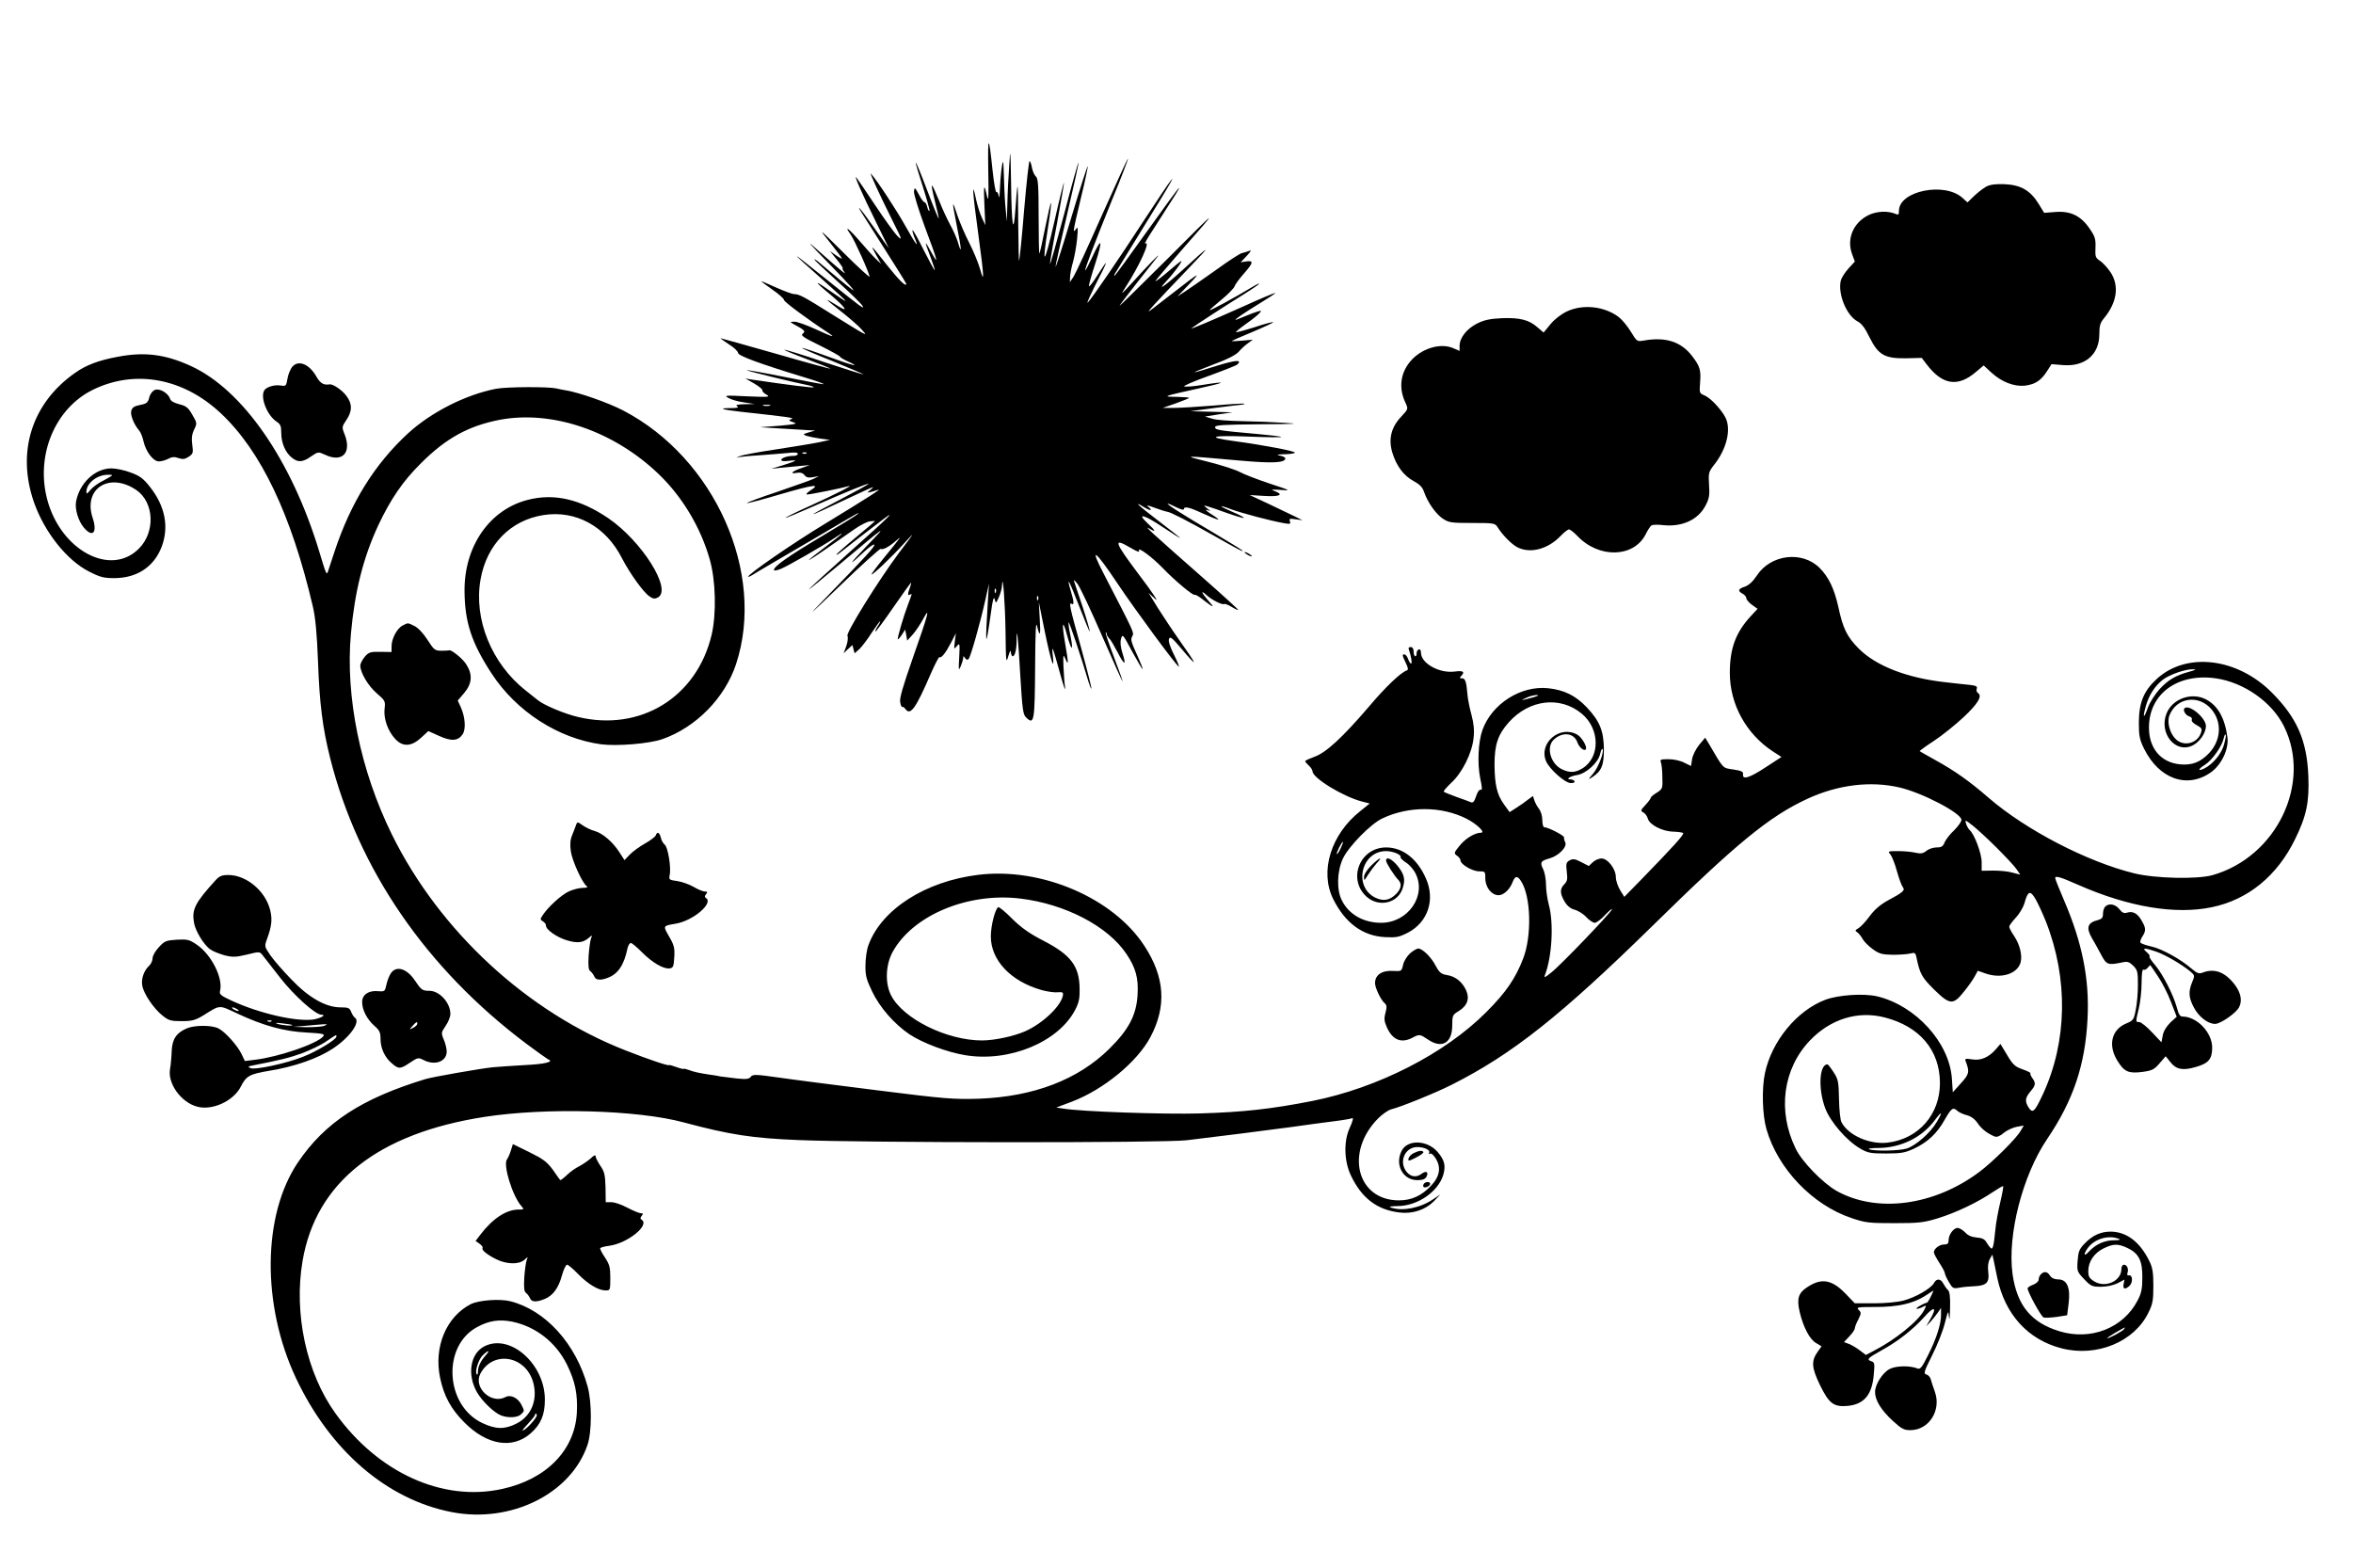 <?xml version="1.0" standalone="no"?>
<!DOCTYPE svg PUBLIC "-//W3C//DTD SVG 20010904//EN"
 "http://www.w3.org/TR/2001/REC-SVG-20010904/DTD/svg10.dtd">
<svg version="1.0" xmlns="http://www.w3.org/2000/svg"
 width="1280pt" height="853pt" viewBox="0 0 1280 853"
 preserveAspectRatio="xMidYMid meet">
<g transform="translate(0,853) scale(0.1,-0.1)"
fill="#000000" stroke="none">
<path d="M5376 7605 c3 -138 1 -178 -6 -146 -17 78 -20 69 -15 -44 l5 -110
-19 41 c-11 23 -24 67 -31 98 -24 117 -20 42 10 -174 34 -252 36 -292 11 -202
-10 34 -36 97 -58 140 -22 42 -50 108 -63 145 -12 38 -23 67 -25 65 -2 -2 8
-57 21 -122 25 -123 27 -159 5 -84 -7 24 -26 66 -41 93 -15 28 -43 86 -60 130
-46 112 -52 113 -25 4 13 -51 23 -95 21 -97 -2 -1 -30 67 -62 152 -32 85 -60
153 -62 151 -2 -2 15 -60 38 -130 22 -70 39 -130 36 -132 -3 -3 -8 6 -12 21
-3 14 -10 26 -15 26 -5 0 -19 19 -31 43 -21 39 -23 40 -26 16 -2 -14 24 -97
56 -185 75 -200 81 -225 37 -144 -38 69 -38 64 0 -37 13 -35 22 -63 20 -63 -3
0 -30 50 -61 111 -30 61 -57 109 -60 107 -2 -3 3 -21 11 -41 27 -64 8 -40 -51
66 -48 85 -153 246 -186 282 -12 14 47 -115 117 -255 52 -103 55 -112 28 -85
-17 17 -72 93 -123 170 -51 77 -97 144 -102 150 -15 17 33 -93 107 -242 39
-79 70 -143 70 -143 -1 0 -37 50 -79 110 -81 115 -111 147 -53 58 155 -244
227 -358 227 -362 0 -19 -38 18 -101 97 -91 116 -99 123 -64 62 l28 -50 -26
24 c-14 13 -54 57 -88 97 -62 72 -91 93 -51 37 21 -30 102 -210 102 -228 0 -5
-64 53 -141 130 -137 136 -140 138 -75 57 36 -45 66 -85 66 -88 0 -3 -15 5
-32 17 l-33 23 38 -47 c21 -26 35 -47 31 -47 -3 0 0 -8 7 -17 18 -24 -10 -1
-131 106 -82 74 -74 63 65 -79 88 -90 138 -146 110 -125 -43 33 -74 59 -187
154 -10 8 -18 12 -18 9 0 -3 57 -56 126 -119 69 -62 130 -122 136 -133 12 -22
-3 -11 -207 153 -201 161 -200 158 3 -22 61 -54 112 -101 112 -104 0 -3 -28
15 -62 39 -113 80 -120 77 -18 -7 77 -65 100 -98 42 -62 -86 54 -82 48 23 -35
39 -31 84 -70 100 -88 28 -31 29 -32 5 -20 -14 7 -85 51 -159 97 -159 100
-184 113 -210 113 -11 0 -54 16 -97 35 -42 19 -79 35 -82 35 -3 0 23 -20 59
-45 35 -24 64 -50 64 -57 0 -10 131 -107 240 -178 45 -30 26 -24 -70 20 -48
22 -99 40 -113 40 -25 -1 -26 -1 -7 -12 63 -34 69 -40 52 -53 -13 -9 1 -20 94
-65 60 -30 109 -57 109 -61 0 -3 18 -14 40 -24 82 -37 28 -24 -105 25 -76 28
-140 49 -142 47 -2 -2 73 -35 167 -72 93 -38 168 -70 167 -72 -2 -1 -98 29
-213 67 -115 39 -212 69 -217 67 -4 -1 51 -24 123 -51 72 -27 129 -50 128 -52
-2 -1 -136 35 -298 82 -162 46 -297 84 -300 84 -3 0 18 -15 45 -33 28 -17 50
-39 50 -47 0 -15 115 -58 365 -134 63 -19 108 -35 99 -36 -8 0 -105 18 -214
40 -109 22 -200 38 -202 36 -4 -3 253 -66 335 -82 18 -4 31 -9 28 -11 -3 -4
-138 13 -336 42 l-35 6 47 -27 c26 -15 46 -31 45 -37 -1 -6 9 -17 23 -24 22
-13 10 -14 -105 -9 -121 6 -128 5 -102 -9 15 -9 53 -20 85 -24 l57 -9 -55 -1
c-40 -1 -51 -4 -40 -11 11 -7 1 -10 -34 -10 -73 0 -52 -8 54 -20 273 -30 294
-33 275 -40 -17 -6 -16 -8 10 -17 26 -8 15 -11 -75 -19 l-105 -8 110 -7 c61
-4 128 -7 150 -9 l40 -2 -35 -10 c-33 -10 -34 -11 -13 -19 13 -4 46 -11 75
-15 l53 -7 -60 -13 c-33 -7 -139 -24 -235 -39 -96 -14 -184 -31 -195 -36 l-20
-9 20 4 c11 2 63 7 115 10 52 4 119 9 148 12 35 4 52 3 52 -5 0 -6 -10 -11
-22 -11 -35 0 -68 -11 -68 -22 0 -7 16 -8 41 -5 54 7 45 0 -32 -24 l-64 -19
50 5 c28 3 75 7 105 10 l55 5 -47 -17 c-52 -18 -65 -33 -21 -25 18 3 30 -1 39
-12 9 -13 21 -16 46 -12 l33 6 -30 -15 c-16 -8 -106 -39 -198 -71 -93 -31
-166 -58 -164 -61 3 -2 83 19 178 47 185 54 226 59 169 23 -21 -14 -28 -23
-19 -23 18 0 191 35 224 45 39 12 -72 -45 -207 -106 -76 -34 -136 -64 -135
-66 2 -2 71 27 153 63 167 74 295 126 299 122 2 -2 -66 -39 -150 -83 -85 -44
-153 -81 -151 -82 2 -2 74 31 160 72 87 41 161 75 164 75 3 0 -3 -7 -14 -16
-19 -15 -19 -15 1 -11 11 3 29 8 40 12 29 11 -52 -41 -285 -183 -180 -109
-420 -275 -420 -289 0 -3 10 1 23 9 12 8 56 34 97 58 41 24 163 95 270 158
219 129 219 129 205 115 -5 -6 -95 -61 -199 -123 -180 -107 -256 -161 -256
-181 0 -5 17 -2 37 6 43 18 227 124 291 167 74 50 45 23 -48 -47 -49 -37 -90
-69 -90 -72 0 -2 44 26 97 63 54 38 123 86 154 107 30 21 68 40 82 41 15 2 27
2 27 1 0 -1 -47 -41 -105 -89 -58 -48 -105 -90 -105 -93 0 -3 8 1 18 9 24 20
189 148 235 182 82 62 27 8 -183 -179 -121 -108 -220 -199 -220 -201 0 -3 71
55 158 128 271 228 277 232 157 108 -103 -107 -106 -118 -8 -26 24 22 46 37
49 33 7 -7 -52 -71 -266 -291 -109 -112 -93 -99 79 67 118 114 218 204 222
201 11 -7 47 12 84 45 34 30 28 22 -69 -97 -38 -46 -67 -85 -65 -87 5 -5 111
96 178 170 62 68 60 64 -29 -53 -111 -149 -289 -435 -280 -451 4 -8 2 -32 -6
-55 l-15 -40 24 23 24 22 6 -23 6 -22 27 24 c14 14 44 53 66 88 23 34 43 62
46 62 2 0 -3 -12 -13 -26 -9 -14 -15 -27 -13 -30 2 -2 46 57 97 131 51 74 95
135 97 135 2 0 -1 -12 -6 -26 -13 -33 -13 -47 0 -39 13 8 13 9 -11 -55 -24
-62 -59 -183 -55 -188 2 -1 12 10 22 25 l18 28 6 -30 5 -30 30 33 c17 19 42
57 57 85 41 76 28 27 -58 -217 -53 -152 -72 -216 -67 -237 3 -16 8 -27 11 -25
3 3 11 -2 18 -12 27 -36 56 5 136 190 23 53 45 95 48 93 11 -7 35 24 64 80
l26 50 -6 -45 c-5 -43 -5 -44 11 -25 16 19 17 16 13 -60 -4 -72 -4 -77 8 -50
7 17 13 37 14 45 0 13 1 13 10 0 6 -10 13 -11 19 -5 11 11 63 195 92 325 l19
85 -5 -75 c-17 -279 -14 -292 16 -80 9 68 15 88 20 70 6 -24 7 -24 23 12 9 21
17 50 17 65 4 76 17 -104 19 -257 2 -162 3 -172 15 -130 8 28 13 36 14 23 1
-13 5 -23 10 -23 12 0 21 36 21 84 0 94 9 15 20 -184 11 -185 15 -217 31 -232
45 -44 48 -26 50 282 1 180 4 243 10 216 16 -67 21 -55 15 39 l-5 90 33 -163
c33 -161 54 -223 43 -127 -7 63 -1 49 40 -100 18 -66 30 -100 27 -75 -4 25 -7
77 -9 115 -2 65 -1 68 11 40 17 -40 17 -23 -2 86 -19 112 -14 135 10 46 24
-88 37 -95 20 -10 -8 37 -13 71 -11 77 3 8 72 -199 108 -322 7 -23 14 -40 16
-38 2 2 -23 102 -56 222 -63 224 -68 250 -51 239 14 -9 12 14 -5 70 -27 91 -8
56 46 -84 30 -77 55 -138 57 -136 2 2 -15 61 -38 132 -24 70 -45 135 -48 143
-2 8 6 1 20 -17 13 -17 73 -144 133 -282 60 -138 110 -249 112 -248 1 2 -20
61 -47 132 -27 71 -48 131 -45 133 3 3 5 0 5 -6 0 -6 6 -17 14 -25 8 -7 28
-42 46 -76 36 -72 49 -74 26 -4 -10 32 -13 58 -8 77 8 29 10 27 60 -67 29 -53
55 -97 57 -97 3 0 -7 26 -21 58 -43 95 -45 102 -34 122 10 19 11 16 -156 339
-81 155 -47 130 79 -59 89 -133 311 -435 329 -446 5 -3 -6 25 -25 63 -22 43
-32 75 -28 87 6 15 16 8 61 -45 102 -121 99 -107 -11 48 -32 45 -81 120 -110
165 l-51 83 38 -35 c20 -19 -20 42 -91 135 -135 180 -142 202 -45 145 37 -22
51 -26 46 -15 -9 24 71 -35 129 -95 66 -69 165 -151 174 -146 4 3 27 -11 50
-30 56 -43 61 -43 22 1 -36 41 -41 58 -8 28 28 -26 85 -55 96 -49 4 3 22 -4
40 -15 18 -11 35 -19 37 -17 1 2 -92 87 -207 188 -267 235 -311 275 -276 254
38 -23 34 -11 -10 29 -63 59 -20 48 80 -19 53 -35 97 -63 97 -61 0 2 -52 43
-115 91 -115 88 -146 117 -80 76 36 -22 49 -18 18 6 -10 7 7 4 37 -8 30 -11
62 -21 70 -22 18 -2 110 -49 255 -131 136 -77 155 -87 155 -81 0 2 -69 45
-152 94 -178 105 -266 161 -255 162 4 0 26 -9 47 -20 22 -11 40 -16 40 -10 0
16 26 12 87 -16 116 -52 128 -53 56 -7 -21 14 -29 22 -18 19 l20 -6 -20 16
c-20 16 -19 16 5 9 14 -4 62 -20 108 -37 46 -16 86 -28 88 -25 3 2 -25 17 -61
32 -77 33 -82 43 -6 14 54 -20 212 -62 285 -75 34 -6 38 -5 33 10 -6 14 -1 16
31 11 l37 -5 -40 20 c-22 11 -87 42 -144 69 l-103 48 81 -5 c84 -5 107 7 54
27 -23 8 -17 9 32 6 60 -5 59 -4 -60 35 -66 22 -138 50 -160 62 -22 12 -98 37
-170 55 -147 37 -153 36 176 7 169 -15 237 -12 241 11 1 6 -11 13 -28 16 -23
5 -18 7 22 8 28 0 54 4 58 8 8 8 -171 42 -334 64 -154 21 -118 32 80 24 102
-4 183 -5 180 -2 -3 3 -61 10 -130 16 -212 19 -230 22 -230 37 0 12 43 14 243
16 202 1 224 3 132 8 -60 4 -164 8 -230 9 -66 1 -138 6 -160 13 l-40 12 75 12
75 11 -115 3 -115 3 135 18 c74 9 141 18 149 18 8 1 12 3 10 5 -2 2 -76 -2
-164 -10 -88 -7 -187 -13 -220 -13 l-60 0 69 24 c38 14 72 27 74 30 3 3 -26 5
-64 6 -85 1 -81 2 108 44 160 35 173 44 29 21 -47 -8 -91 -11 -99 -8 -8 2 52
28 133 57 80 29 151 57 157 63 26 26 -9 24 -110 -7 -156 -49 -162 -48 -27 4
82 30 128 54 144 72 13 16 36 36 50 46 l26 19 -57 -5 c-32 -3 -58 -4 -58 -2 0
1 52 24 115 50 64 27 113 50 111 52 -2 3 -48 -9 -101 -27 -54 -17 -99 -29
-101 -27 -3 2 22 22 54 45 32 22 65 49 73 58 13 15 12 16 -11 9 -14 -4 -45
-16 -69 -26 -24 -10 -46 -19 -49 -19 -10 0 45 37 131 90 48 29 86 54 84 56 -2
2 -82 -31 -178 -75 -166 -74 -286 -125 -278 -117 8 8 196 130 282 183 48 30
87 57 87 59 0 3 -15 -3 -32 -14 -112 -67 -238 -135 -238 -129 0 2 29 27 65 57
36 29 67 62 71 72 3 11 26 42 50 69 52 59 55 73 14 67 l-31 -5 33 35 c24 26
28 33 13 27 -11 -4 -29 -10 -40 -12 -11 -3 -72 -42 -135 -88 -63 -45 -137 -96
-165 -115 l-50 -33 60 63 c72 75 63 71 -69 -32 -56 -43 -117 -90 -136 -105
-36 -27 14 27 215 237 120 125 112 122 -41 -18 -100 -91 -147 -123 -87 -59 38
40 87 107 79 107 -3 0 -38 -28 -77 -62 -40 -34 -68 -54 -63 -46 5 9 68 82 139
164 214 243 209 240 -68 -38 -147 -146 -267 -264 -267 -262 0 3 43 60 96 127
53 67 104 131 112 142 20 27 -57 -52 -141 -145 -55 -61 -63 -66 -39 -30 80
123 145 265 111 245 -6 -4 15 33 47 81 128 199 145 226 136 220 -5 -3 -85
-112 -177 -241 -92 -129 -169 -235 -172 -235 -2 0 -2 3 0 8 3 4 41 66 84 137
44 72 117 191 163 265 119 195 75 139 -91 -115 -130 -200 -277 -415 -301 -440
-11 -12 14 43 65 143 21 39 35 72 33 72 -2 0 -22 -30 -45 -66 -23 -37 -44 -64
-47 -61 -3 2 13 59 35 126 42 131 34 145 -18 31 -18 -38 -34 -70 -37 -70 -6 0
50 147 146 384 50 121 88 221 86 223 -2 2 -64 -135 -140 -304 -75 -170 -145
-321 -156 -338 l-20 -30 1 30 c1 17 8 53 16 80 8 28 18 83 22 123 6 62 5 71
-6 56 -18 -25 -18 -20 27 169 23 93 39 171 37 173 -2 2 -42 -122 -88 -275 -46
-154 -85 -276 -87 -272 -1 4 27 132 63 285 36 153 64 280 62 282 -2 2 -37
-122 -77 -276 -41 -154 -76 -278 -78 -276 -2 3 15 102 38 221 22 120 39 219
38 221 -2 2 -26 -94 -53 -214 -54 -236 -69 -251 -35 -36 12 75 20 138 17 140
-2 2 -16 -58 -31 -133 -15 -76 -29 -140 -32 -142 -2 -2 -4 88 -4 201 0 169 -3
208 -15 218 -8 7 -17 27 -21 46 -3 19 -9 36 -13 38 -4 3 -17 -118 -30 -267
-12 -150 -25 -274 -27 -276 -2 -2 -4 90 -5 205 0 115 -2 205 -4 199 -2 -5 -7
-59 -11 -120 -11 -156 -21 -95 -24 145 -3 183 -4 188 -10 90 -4 -58 -9 -150
-10 -205 l-3 -100 -8 85 c-4 47 -7 121 -8 164 -1 44 -3 77 -5 75 -6 -6 -14
-82 -17 -154 -1 -33 -4 -48 -6 -32 -2 15 -8 25 -13 22 -4 -2 -13 48 -20 113
-21 202 -27 203 -24 7z m-1188 -1282 c-10 -2 -26 -2 -35 0 -10 3 -2 5 17 5 19
0 27 -2 18 -5z m199 -259 c-3 -3 -12 -4 -19 -1 -8 3 -5 6 6 6 11 1 17 -2 13
-5z m1030 -756 c-3 -8 -6 -5 -6 6 -1 11 2 17 5 13 3 -3 4 -12 1 -19z m230 -40
c-3 -8 -6 -5 -6 6 -1 11 2 17 5 13 3 -3 4 -12 1 -19z"/>
<path d="M10805 7515 c-16 -9 -46 -32 -66 -51 l-36 -35 -27 24 c-96 89 -346
39 -346 -70 0 -20 -3 -24 -17 -17 -43 18 -103 16 -148 -6 -82 -40 -120 -127
-91 -209 l16 -44 -35 -38 c-19 -21 -37 -50 -41 -64 -18 -73 31 -193 92 -224
21 -11 40 -36 64 -86 48 -96 82 -116 200 -114 l84 2 26 -34 c85 -113 170 -127
268 -43 l43 36 42 -39 c56 -51 123 -77 182 -71 56 7 88 28 120 78 l25 39 62
-5 c119 -10 198 57 198 167 0 46 5 63 24 86 72 86 86 178 37 252 -16 24 -42
52 -57 62 -25 16 -27 23 -25 71 2 47 -2 61 -31 103 -47 70 -103 98 -185 92
l-63 -5 -30 49 c-44 72 -97 103 -184 107 -51 2 -79 -2 -101 -13z"/>
<path d="M8524 6836 c-30 -14 -67 -42 -89 -69 l-38 -46 -34 29 c-45 40 -96 53
-194 49 -65 -3 -96 -10 -134 -29 -56 -28 -95 -78 -95 -121 l0 -28 -37 16 c-71
29 -174 -4 -232 -74 -54 -65 -63 -146 -25 -225 15 -33 15 -33 -24 -75 -54 -57
-70 -121 -48 -195 22 -73 63 -127 116 -155 33 -18 48 -33 57 -60 20 -57 63
-118 101 -144 33 -22 45 -24 160 -24 122 0 125 -1 140 -25 26 -41 75 -91 106
-107 70 -36 166 -11 235 61 19 20 40 36 46 36 6 0 27 -16 46 -36 117 -123 306
-118 371 9 11 23 26 45 32 49 6 4 36 5 66 1 102 -10 188 30 228 107 20 38 23
56 19 113 -4 63 -2 70 25 105 71 88 97 196 64 261 -24 46 -82 107 -114 120
-27 11 -28 14 -24 66 6 71 0 92 -43 148 -60 78 -143 105 -260 85 -40 -7 -40
-7 -73 47 -18 30 -48 66 -66 80 -78 59 -194 72 -282 31z"/>
<path d="M640 6589 c-103 -19 -172 -45 -231 -87 -236 -165 -320 -430 -224
-705 57 -162 179 -316 301 -377 59 -30 78 -35 138 -35 123 1 215 63 256 172
40 108 18 220 -64 324 -36 46 -55 60 -104 78 -33 13 -81 23 -106 23 -88 0
-172 -78 -192 -179 -8 -40 11 -106 42 -143 48 -57 75 -28 48 53 -53 159 91
251 238 151 97 -67 104 -229 13 -319 -155 -155 -427 -7 -499 271 -62 240 44
492 248 593 230 113 493 65 698 -128 218 -205 383 -551 500 -1051 14 -61 22
-145 28 -300 8 -227 25 -361 66 -524 152 -604 522 -1144 1066 -1553 60 -45
114 -83 120 -86 35 -13 -19 -26 -127 -31 -66 -4 -145 -9 -175 -12 -68 -7 -324
-52 -365 -64 -348 -106 -547 -236 -694 -453 -194 -287 -198 -776 -11 -1174
187 -396 496 -661 848 -729 322 -62 648 100 738 366 24 71 24 230 1 316 -64
234 -229 416 -420 465 -59 15 -174 6 -217 -16 -133 -69 -201 -233 -166 -400
21 -100 59 -170 133 -244 123 -123 260 -145 359 -59 56 49 78 101 78 183 1
193 -187 361 -327 292 -79 -38 -98 -156 -41 -253 29 -49 93 -110 130 -124 38
-15 91 -12 108 6 20 19 20 18 1 55 -19 35 -58 54 -85 39 -77 -41 -176 51 -137
127 68 129 248 99 288 -49 25 -94 -11 -182 -91 -222 -65 -33 -113 -32 -187 3
-202 96 -219 420 -27 522 64 35 120 43 191 29 128 -27 237 -112 297 -233 45
-92 59 -160 54 -262 -11 -204 -166 -363 -407 -415 -323 -71 -674 88 -906 411
-158 219 -228 544 -179 830 73 427 409 693 989 783 334 52 834 38 1085 -30
250 -67 373 -86 625 -96 355 -15 1985 -16 2110 -1 185 22 429 53 570 72 77 11
180 25 229 31 50 6 94 14 98 16 13 8 9 -11 -12 -57 -31 -70 -28 -178 9 -254
58 -123 143 -187 264 -201 72 -9 142 15 188 62 l34 36 -39 -26 c-69 -47 -164
-66 -226 -46 -19 6 -10 8 36 9 107 2 217 78 245 169 15 51 7 82 -32 127 -57
64 -162 67 -194 5 -39 -75 6 -160 85 -160 29 0 42 5 50 19 13 25 -2 34 -26 16
-29 -22 -60 -18 -83 11 -43 55 -8 134 59 134 39 0 73 -17 64 -32 -4 -7 -3 -8
4 -4 7 4 20 -6 32 -26 31 -49 22 -100 -27 -150 -50 -53 -105 -78 -173 -78
-229 0 -295 263 -113 446 23 23 55 45 70 49 51 12 248 92 330 134 328 165 593
375 1093 865 457 449 635 595 843 691 165 76 342 98 501 61 124 -29 336 -140
336 -176 0 -10 -18 -35 -39 -56 -22 -20 -45 -50 -52 -65 -9 -24 -18 -29 -44
-29 -18 0 -43 -8 -56 -19 -18 -14 -30 -16 -58 -10 -20 5 -63 9 -95 9 -56 0
-58 -1 -43 -17 8 -10 25 -51 36 -92 11 -40 26 -80 32 -87 14 -17 2 -28 -84
-74 -39 -22 -70 -48 -97 -85 -22 -30 -50 -59 -61 -65 -19 -11 -19 -13 -4 -23
9 -7 21 -23 28 -36 7 -13 31 -37 54 -54 36 -26 51 -30 110 -31 37 0 80 3 95 7
24 6 28 4 33 -20 19 -91 28 -108 96 -176 86 -84 104 -86 163 -11 23 28 49 65
58 82 l17 31 46 -16 c84 -28 170 0 187 62 10 39 -5 98 -36 144 -14 20 -26 43
-26 50 0 6 16 28 35 48 19 20 40 55 47 77 19 70 32 75 61 25 14 -24 39 -79 56
-121 123 -312 117 -654 -16 -941 -45 -96 -55 -105 -77 -73 -22 35 -20 53 9 88
29 34 31 46 10 74 -8 12 -12 23 -10 26 3 2 -17 12 -43 21 -46 17 -53 24 -103
110 l-17 28 -24 -28 c-39 -45 -83 -64 -130 -56 -38 6 -41 4 -34 -13 21 -55 18
-68 -27 -117 l-44 -49 -5 74 c-13 196 -197 398 -407 448 -73 17 -211 8 -282
-19 -155 -59 -291 -225 -328 -399 -18 -84 -14 -227 8 -304 62 -216 251 -414
465 -485 74 -25 94 -27 231 -27 134 0 160 3 238 27 97 30 213 85 296 141 30
20 55 35 58 33 2 -2 -5 -42 -16 -88 -11 -46 -23 -111 -26 -144 -10 -101 -15
-117 -28 -102 -7 7 -17 22 -23 32 -8 14 -24 21 -51 23 -27 2 -48 11 -63 28
-13 13 -31 24 -41 24 -22 0 -49 -37 -49 -67 0 -18 -6 -23 -24 -23 -26 0 -56
-23 -56 -43 0 -7 14 -32 30 -57 16 -25 30 -50 30 -57 0 -6 10 -28 22 -48 20
-34 23 -36 57 -30 20 4 57 7 82 8 65 3 82 20 75 76 -4 31 -1 54 8 71 l14 25 6
-25 c3 -14 12 -60 21 -102 42 -199 167 -336 350 -383 191 -49 395 35 472 194
24 48 27 68 27 146 0 72 -4 99 -22 135 -51 104 -123 159 -210 160 -54 0 -99
-20 -142 -65 -29 -30 -34 -43 -38 -93 -4 -57 -3 -60 35 -100 37 -39 44 -42 92
-42 32 0 67 8 90 19 l38 20 -5 -25 c-5 -28 9 -31 33 -8 19 19 16 60 -4 56 -8
-2 -11 3 -8 13 8 21 -2 45 -19 45 -8 0 -14 -10 -14 -24 0 -65 -87 -104 -147
-67 -28 17 -33 27 -33 57 0 51 33 99 84 123 53 26 79 26 131 1 60 -29 80 -69
79 -160 0 -61 -5 -85 -26 -125 -78 -150 -254 -219 -425 -167 -154 47 -231 141
-255 311 -29 212 54 537 189 736 142 210 207 404 219 655 11 213 -29 412 -127
640 -27 63 -49 118 -49 123 0 15 29 6 126 -37 273 -120 529 -163 727 -121 197
41 355 171 452 370 62 126 78 203 72 345 -8 191 -61 314 -197 451 -188 190
-464 224 -626 77 -73 -67 -98 -129 -99 -238 0 -73 4 -93 28 -142 82 -167 237
-221 366 -128 56 41 96 125 88 188 -14 106 -52 174 -118 208 -79 40 -183 2
-214 -79 -41 -107 49 -217 141 -173 39 18 74 69 74 106 0 45 -92 121 -117 97
-10 -11 7 -39 26 -44 11 -3 17 -11 14 -18 -3 -8 8 -20 27 -30 25 -13 30 -20
24 -38 -17 -60 -92 -81 -137 -39 -33 31 -50 92 -36 129 38 100 162 117 231 32
56 -69 50 -165 -13 -234 -48 -51 -93 -69 -160 -63 -104 10 -169 87 -169 200 0
183 155 297 363 268 153 -22 305 -128 371 -260 154 -309 -39 -712 -389 -811
-84 -23 -310 -18 -425 10 -256 63 -588 235 -791 410 -105 91 -184 147 -289
205 -46 26 -86 48 -87 50 -2 1 33 27 78 56 44 29 116 87 160 128 79 74 104
116 79 132 -7 4 -10 15 -7 23 5 13 -3 17 -36 21 -23 2 -85 9 -137 15 -206 23
-374 88 -468 182 -64 64 -87 110 -112 229 -22 97 -52 161 -102 211 -95 94
-266 73 -341 -42 -21 -32 -43 -52 -64 -60 -38 -12 -42 -24 -13 -39 11 -6 20
-17 20 -25 0 -7 14 -23 30 -35 l31 -22 -38 -41 c-81 -88 -113 -175 -113 -307
0 -171 88 -331 233 -427 l48 -31 -86 -56 c-88 -58 -128 -70 -123 -38 2 14 -8
19 -53 26 -60 9 -51 0 -133 140 l-20 33 -32 -38 c-18 -22 -35 -56 -39 -77 l-6
-39 -37 18 c-21 11 -57 19 -85 19 -43 0 -48 -2 -42 -17 4 -10 8 -46 8 -81 2
-61 1 -64 -30 -84 -18 -11 -33 -23 -33 -28 0 -4 -13 -22 -29 -39 -27 -29 -28
-32 -11 -41 10 -5 20 -20 24 -33 8 -33 79 -70 137 -71 26 -1 51 -4 55 -8 7 -7
-53 -73 -230 -255 l-90 -92 -23 37 c-12 20 -23 52 -23 70 0 45 -44 102 -78
102 -14 0 -36 -9 -48 -21 l-21 -20 -41 21 c-34 18 -45 19 -63 10 -19 -11 -21
-18 -16 -61 5 -41 3 -53 -13 -69 -25 -25 -25 -50 1 -94 14 -24 32 -39 55 -45
19 -5 48 -23 63 -40 16 -17 37 -31 46 -31 10 0 35 19 57 43 22 23 38 36 37 30
-6 -18 -280 -305 -331 -344 -33 -27 -40 -30 -34 -14 39 100 49 284 21 385 -8
30 -15 79 -15 108 0 29 -7 66 -15 83 -19 37 -14 46 33 59 49 13 98 62 87 87
-5 10 -8 23 -7 28 1 10 -87 55 -108 55 -5 0 -10 17 -10 39 0 22 -8 48 -19 62
-10 13 -21 34 -25 47 l-7 22 -27 -20 c-15 -12 -43 -32 -64 -45 l-36 -23 -31
43 c-38 53 -50 106 -51 216 0 109 19 164 78 230 111 124 279 144 396 47 100
-82 102 -238 4 -298 -39 -24 -69 -25 -111 -5 -63 30 -88 122 -44 162 48 44
110 36 128 -16 9 -26 35 -48 45 -38 11 11 -20 65 -45 80 -94 55 -212 -44 -171
-143 18 -44 104 -120 135 -120 15 0 24 4 20 10 -3 6 -13 10 -21 10 -30 0 -3
18 36 24 49 8 115 68 125 116 4 17 9 29 12 26 12 -12 -22 -101 -51 -135 -28
-32 -28 -34 -6 -20 52 34 65 64 65 152 -1 101 -22 154 -95 231 -59 62 -122 93
-208 102 -149 16 -307 -85 -358 -228 -23 -65 -28 -182 -12 -261 11 -51 12 -67
3 -63 -7 2 -18 -12 -25 -35 -10 -30 -17 -38 -29 -33 -9 4 -44 17 -79 29 -35
13 -65 25 -68 28 -3 3 15 24 40 48 60 54 114 163 122 244 5 43 1 79 -11 125
-10 36 -20 85 -22 110 -6 72 -12 90 -30 90 -13 0 -14 3 -5 12 23 23 12 31 -33
25 -84 -12 -184 44 -185 101 0 15 -5 22 -12 19 -7 -2 -12 -12 -12 -21 1 -9 -2
-16 -7 -16 -5 0 -9 11 -9 25 0 16 -6 25 -16 25 -11 0 -14 -5 -9 -17 11 -30 18
-73 11 -73 -4 0 -11 11 -16 25 -5 14 -14 25 -20 25 -13 0 -13 -3 7 -46 13 -26
15 -38 6 -41 -33 -11 -115 -89 -207 -198 -144 -168 -233 -250 -296 -272 -27
-10 -50 -20 -50 -24 0 -3 9 -14 20 -24 11 -10 20 -24 20 -31 0 -36 165 -137
268 -164 l43 -11 -52 -42 c-159 -126 -221 -327 -147 -477 65 -131 161 -202
283 -208 62 -3 76 0 125 25 108 57 148 179 97 294 -47 107 -125 168 -215 169
-145 1 -214 -174 -107 -269 68 -59 171 -34 196 49 15 48 8 75 -31 123 -31 36
-60 49 -60 25 0 -12 44 -82 68 -106 19 -21 14 -47 -13 -75 -35 -35 -69 -41
-112 -21 -123 59 -79 254 57 254 38 0 85 -20 79 -33 -2 -4 11 -17 29 -29 18
-11 42 -38 52 -59 62 -121 -40 -269 -187 -269 -95 0 -175 45 -213 121 -30 57
-27 158 5 228 31 66 151 189 215 219 144 68 322 67 458 -2 57 -29 105 -76 78
-76 -33 0 -86 -32 -117 -72 -30 -37 -31 -40 -13 -53 11 -7 19 -19 19 -26 0
-21 65 -59 101 -59 33 0 34 -1 34 -39 0 -48 34 -91 72 -91 28 0 62 32 77 73
13 33 26 34 45 4 54 -82 60 -296 12 -421 -42 -109 -93 -184 -201 -292 -224
-225 -589 -412 -945 -483 -223 -44 -377 -61 -611 -68 -192 -6 -650 10 -743 26
l-40 6 85 32 c173 66 355 216 427 351 89 168 79 326 -33 497 -170 261 -561
428 -903 386 -288 -35 -527 -188 -598 -383 -9 -24 -16 -73 -16 -109 -1 -56 5
-77 36 -142 42 -88 121 -178 204 -234 71 -47 204 -97 302 -113 238 -40 506 70
598 245 21 40 26 63 25 115 -1 124 -47 185 -196 262 -76 39 -120 70 -171 120
-37 38 -72 66 -76 63 -17 -11 -40 -101 -40 -159 0 -129 107 -243 273 -291 31
-9 72 -15 90 -13 27 2 32 0 29 -17 -10 -58 -110 -153 -205 -195 -61 -27 -167
-50 -235 -50 -191 0 -428 117 -494 244 -34 65 -31 165 7 236 109 200 408 326
694 292 244 -29 478 -150 579 -302 51 -76 66 -132 60 -225 -7 -109 -49 -187
-153 -290 -171 -169 -413 -261 -710 -272 -138 -4 -182 -1 -555 46 -223 28
-466 59 -540 70 -120 17 -136 17 -146 3 -9 -12 -24 -14 -75 -9 -35 4 -75 9
-89 11 -14 3 -41 8 -60 10 -54 8 -87 15 -115 26 -14 5 -25 8 -25 5 0 -2 -18 2
-40 10 -22 8 -40 13 -40 11 0 -7 -113 31 -235 79 -537 209 -1014 650 -1273
1175 -172 349 -254 751 -223 1093 21 231 67 414 150 592 67 141 132 237 231
335 136 136 258 203 427 236 285 54 619 -59 864 -293 129 -123 229 -289 279
-463 34 -116 38 -299 11 -414 -81 -340 -388 -528 -728 -446 -73 17 -184 64
-217 91 -6 5 -37 29 -68 54 -184 146 -282 387 -244 602 33 190 163 323 342
351 176 28 339 -61 427 -234 43 -83 118 -188 151 -209 19 -13 29 -14 45 -5 79
42 -87 306 -270 431 -155 105 -297 137 -441 99 -206 -54 -343 -253 -341 -495
1 -169 38 -282 148 -450 134 -205 361 -352 595 -384 88 -11 261 3 333 28 183
64 340 224 401 408 163 495 -115 1120 -614 1380 -81 42 -237 97 -309 109 -18
3 -43 8 -55 11 -46 10 -269 9 -328 -2 -165 -32 -354 -128 -479 -243 -181 -167
-311 -376 -399 -642 -17 -52 -33 -101 -36 -109 -7 -22 -11 -13 -48 111 -151
497 -417 880 -700 1008 -138 63 -251 77 -396 49z m-30 -644 c0 -3 -22 -16 -49
-30 -27 -13 -58 -36 -70 -51 -16 -20 -21 -23 -21 -10 0 45 52 89 109 93 17 1
31 0 31 -2z m11300 -1069 c-75 -20 -118 -46 -164 -97 -24 -27 -52 -71 -62 -99
-23 -65 -30 -57 -10 12 17 58 48 106 91 140 35 27 119 57 160 57 26 0 24 -2
-15 -13z m-3575 -141 c-62 -17 -69 -17 -30 0 17 8 41 14 55 14 15 0 5 -6 -25
-14z m3761 -263 c-16 -48 -59 -99 -104 -122 -38 -19 -36 -4 2 19 40 25 94 102
103 146 4 16 8 24 11 17 2 -6 -4 -34 -12 -60z m-1236 -552 c47 -47 96 -99 108
-116 l22 -32 -43 11 c-23 7 -70 11 -104 11 l-63 -1 0 47 c0 47 -40 154 -66
175 -6 6 -15 21 -19 34 -7 23 -5 22 36 -10 24 -19 82 -72 129 -119z m-3567 -5
c-9 -19 -18 -33 -21 -31 -4 5 26 66 33 66 3 0 -3 -16 -12 -35z m2960 -920
c190 -49 299 -178 300 -355 1 -172 -116 -306 -285 -326 -97 -11 -212 39 -250
110 -7 11 -13 68 -14 126 -2 96 -4 108 -30 148 -15 23 -30 42 -33 42 -45 -1
-51 -135 -12 -239 28 -74 116 -176 190 -219 41 -24 56 -27 141 -27 82 0 103 4
151 26 75 35 127 84 168 158 37 64 45 70 70 47 9 -8 32 -18 51 -23 23 -6 43
-21 58 -43 21 -32 56 -58 94 -73 11 -4 29 3 48 20 17 14 49 29 70 33 l39 7
-17 -29 c-24 -42 -151 -168 -223 -222 -247 -186 -560 -227 -779 -104 -75 43
-189 160 -222 230 -100 205 -69 434 78 588 112 117 261 163 407 125z m283
-568 c-34 -59 -115 -130 -164 -145 -42 -13 -175 -15 -204 -4 -10 4 13 7 50 7
123 1 237 57 307 151 39 53 45 48 11 -9z m989 -636 c13 -5 5 -8 -25 -8 -51 0
-98 -21 -135 -60 -28 -31 -34 -20 -9 16 36 51 112 74 169 52z m30 -491 c-7
-11 -79 -50 -92 -50 -4 0 15 13 42 29 60 34 58 34 50 21z m-8912 -142 c-28
-31 -43 -62 -43 -89 0 -12 -3 -20 -6 -16 -13 12 8 80 31 103 30 30 45 32 18 2z
m277 -327 c0 -14 -49 -70 -73 -82 -11 -6 -1 8 22 32 22 24 41 47 41 51 0 4 2
8 5 8 3 0 5 -4 5 -9z"/>
<path d="M1592 6537 c-11 -12 -24 -42 -28 -66 -7 -41 -8 -43 -38 -38 -34 5
-76 -8 -88 -26 -24 -38 15 -137 67 -171 21 -14 25 -24 25 -62 0 -54 23 -107
58 -134 33 -27 59 -25 104 7 38 26 40 26 74 10 96 -46 149 9 108 112 -15 37
-14 40 10 76 33 48 33 89 0 132 -23 31 -73 65 -91 62 -32 -5 -50 5 -71 41 -38
68 -96 93 -130 57z"/>
<path d="M843 6409 c-13 -5 -26 -21 -31 -41 -7 -28 -14 -34 -50 -41 -32 -6
-43 -14 -48 -32 -6 -23 15 -75 43 -107 8 -9 19 -36 24 -60 13 -56 53 -108 83
-108 13 0 36 6 51 14 20 11 34 12 56 4 23 -8 35 -6 55 7 24 16 26 21 20 65 -5
35 -2 58 10 83 17 35 16 36 -10 81 -22 39 -34 48 -71 57 -28 7 -47 18 -50 30
-10 30 -56 58 -82 48z"/>
<path d="M6770 5526 c0 -3 9 -10 20 -16 11 -6 20 -8 20 -6 0 3 -9 10 -20 16
-11 6 -20 8 -20 6z"/>
<path d="M2190 5127 c-30 -15 -60 -71 -60 -113 l0 -31 -61 1 c-55 1 -63 -2
-85 -27 -13 -16 -24 -37 -24 -48 0 -38 43 -111 90 -151 45 -39 47 -42 42 -84
-6 -54 18 -121 58 -164 41 -44 87 -42 140 6 l40 37 60 -27 c67 -30 102 -27
127 10 18 28 14 92 -10 146 l-17 37 35 41 c44 52 47 102 10 158 -20 31 -83 81
-92 74 -2 -1 -20 -2 -41 -2 -36 0 -41 4 -77 60 -23 36 -51 65 -71 75 -38 18
-33 18 -64 2z"/>
<path d="M3134 4043 c-3 -10 -13 -34 -21 -55 -11 -26 -13 -50 -8 -88 7 -52 64
-177 88 -192 7 -4 -3 -8 -23 -8 -19 0 -53 -9 -75 -19 -40 -18 -114 -85 -143
-130 -14 -21 -14 -24 1 -33 9 -5 17 -15 17 -23 0 -23 59 -64 116 -81 56 -16
86 -13 118 15 18 15 19 15 11 -4 -4 -11 -10 -53 -13 -94 -3 -57 -1 -77 10 -85
8 -6 17 -19 21 -28 7 -20 33 -23 74 -7 55 21 88 69 107 162 4 15 11 27 18 27
6 0 33 -23 60 -50 55 -56 118 -93 151 -88 19 3 22 10 25 61 3 50 -1 66 -28
112 -34 60 -35 58 35 70 96 16 209 113 165 140 -8 5 -7 11 1 21 9 11 8 14 -6
14 -10 0 -38 11 -61 25 -24 14 -64 28 -89 32 -45 6 -47 7 -42 33 9 41 -10 153
-27 165 -8 6 -18 23 -21 38 -8 30 -20 35 -28 12 -4 -8 -30 -28 -59 -44 -30
-17 -67 -44 -82 -60 l-29 -30 -27 42 c-35 55 -91 104 -134 116 -20 5 -49 19
-66 31 -28 20 -30 20 -36 3z"/>
<path d="M7459 3821 c-23 -23 -39 -48 -39 -62 0 -22 2 -21 21 11 12 19 33 47
47 63 40 42 15 32 -29 -12z"/>
<path d="M1174 3743 c-113 -124 -131 -160 -119 -231 7 -46 56 -126 91 -148 14
-10 48 -23 76 -31 45 -11 61 -10 121 4 68 17 70 17 86 -4 9 -11 52 -66 96
-123 75 -96 191 -200 223 -200 30 0 -2 -19 -43 -26 -93 -13 -291 32 -442 101
-61 28 -71 36 -66 54 18 69 -47 199 -128 253 -40 27 -50 29 -108 26 -58 -4
-66 -7 -97 -41 -19 -20 -34 -47 -34 -60 0 -13 -9 -32 -19 -41 -28 -26 -44 -71
-37 -108 8 -45 62 -124 109 -162 35 -28 46 -31 105 -31 57 0 74 5 116 30 97
60 83 60 190 10 137 -64 251 -96 374 -102 90 -5 101 -8 90 -21 -33 -40 -243
-112 -370 -127 l-56 -7 -17 36 c-22 47 -90 123 -126 141 -35 19 -130 19 -172
1 -57 -24 -80 -58 -83 -123 -1 -32 -5 -76 -9 -99 -14 -78 60 -181 147 -204 82
-23 197 30 237 107 30 60 48 70 156 88 136 22 265 67 346 121 94 62 154 148
118 169 -5 4 -14 18 -19 31 -8 21 -16 24 -58 24 -80 0 -173 53 -268 153 -44
45 -95 104 -113 130 -33 48 -33 49 -18 90 25 69 29 105 17 155 -25 104 -129
192 -228 192 -35 0 -48 -6 -68 -27z m116 -703 c8 -5 11 -10 5 -10 -5 0 -17 5
-25 10 -8 5 -10 10 -5 10 6 0 17 -5 25 -10z m187 -66 c-3 -3 -12 -4 -19 -1 -8
3 -5 6 6 6 11 1 17 -2 13 -5z m112 -20 c8 -7 -54 -2 -79 6 -17 6 -9 7 25 3 28
-3 52 -7 54 -9z m176 -4 c-11 -5 -54 -8 -95 -8 l-75 2 70 6 c39 4 81 7 95 8
23 0 23 0 5 -8z m65 -59 c0 -16 -105 -80 -182 -110 -90 -36 -265 -74 -287 -61
-13 7 -11 9 9 13 159 31 205 43 275 68 44 17 103 45 130 64 58 39 55 38 55 26z"/>
<path d="M11452 3598 c-7 -7 -12 -24 -12 -39 0 -21 -6 -28 -27 -34 -57 -14
-66 -41 -34 -97 11 -18 33 -58 49 -88 31 -59 37 -62 119 -45 26 6 36 2 57 -18
24 -24 26 -34 26 -105 0 -43 -5 -104 -12 -136 -10 -53 -14 -58 -50 -73 -82
-33 -103 -120 -48 -206 36 -58 60 -68 136 -58 51 7 63 13 92 47 l33 38 25 -31
c31 -41 68 -48 137 -28 71 20 90 43 91 103 2 83 -82 172 -162 172 -13 0 -21
13 -30 48 -19 70 -76 181 -117 230 -21 24 -35 46 -32 49 4 3 -4 14 -16 24 -27
23 -12 24 50 3 50 -17 138 -68 186 -107 27 -23 27 -24 12 -60 -21 -51 -19 -85
9 -137 27 -52 77 -90 116 -90 29 0 113 58 130 90 18 34 11 76 -20 119 -52 71
-111 95 -175 71 -23 -9 -32 -6 -65 22 -61 52 -159 106 -217 119 -30 7 -56 16
-59 21 -3 5 1 20 10 33 21 32 20 47 -5 89 -22 38 -47 51 -79 41 -15 -5 -26 0
-41 19 -22 28 -57 34 -77 14z m286 -378 c23 -33 55 -96 72 -141 l31 -80 -35
-32 c-21 -21 -37 -47 -41 -70 l-7 -37 -52 55 c-28 30 -59 55 -69 55 -20 0 -20
-1 -2 75 8 33 15 95 15 138 0 46 4 76 9 72 6 -3 16 1 23 9 7 9 14 15 15 16 1
0 19 -27 41 -60z"/>
<path d="M7672 3345 c-17 -15 -34 -41 -39 -62 -8 -37 -10 -37 -50 -35 -63 5
-103 -20 -103 -66 0 -26 32 -93 53 -110 11 -10 12 -20 4 -51 -9 -33 -7 -47 8
-81 31 -68 78 -87 139 -55 37 20 41 19 84 -10 76 -52 132 -19 132 77 0 53 2
58 34 77 49 30 62 69 41 115 -22 46 -58 75 -105 82 -30 5 -40 13 -60 50 -24
47 -72 94 -95 94 -7 0 -27 -11 -43 -25z"/>
<path d="M2126 3235 c-9 -13 -20 -42 -24 -62 -8 -36 -9 -38 -45 -35 -52 5 -87
-19 -87 -59 0 -43 26 -93 66 -129 28 -24 34 -36 34 -71 0 -51 23 -102 62 -134
37 -32 46 -31 98 4 42 28 46 29 73 15 63 -33 127 -9 127 46 0 15 -7 44 -16 65
-15 36 -14 38 10 74 14 20 26 49 26 65 0 61 -59 126 -114 126 -38 0 -44 4 -79
56 -44 66 -102 83 -131 39z m144 -275 c0 -5 -10 -15 -22 -21 -23 -12 -23 -12
-4 10 21 23 26 26 26 11z"/>
<path d="M2779 2271 c-6 -20 -16 -41 -21 -48 -23 -29 30 -201 79 -255 15 -17
14 -18 -18 -18 -66 -1 -139 -49 -207 -138 l-25 -33 22 -15 c12 -9 19 -19 16
-23 -6 -11 22 -35 74 -61 56 -28 123 -30 153 -4 21 19 21 19 13 -1 -4 -11 -10
-53 -13 -94 -3 -57 -1 -77 10 -85 8 -6 17 -19 21 -28 8 -22 36 -23 81 -4 45
19 74 59 93 128 9 32 21 58 28 58 6 0 33 -23 60 -51 55 -56 111 -89 150 -89
24 0 25 2 25 68 0 57 -4 73 -29 111 -17 25 -28 48 -26 51 3 4 25 10 50 13 100
14 222 113 175 142 -8 5 -7 11 1 21 9 11 8 14 -5 14 -9 0 -42 14 -73 30 -31
17 -70 30 -87 30 l-31 0 -1 80 c-2 69 -6 86 -28 118 -14 21 -26 44 -26 52 0 9
-10 5 -27 -12 -16 -14 -44 -33 -63 -43 -19 -9 -50 -31 -67 -48 -18 -17 -34
-29 -36 -26 -2 2 -20 27 -40 56 -32 43 -52 58 -127 95 l-90 44 -11 -35z"/>
<path d="M7690 2257 c-14 -7 -26 -20 -28 -30 -3 -15 2 -14 41 6 24 12 42 25
40 30 -6 10 -24 8 -53 -6z"/>
<path d="M7745 2089 c-4 -6 -4 -13 -1 -16 8 -8 36 5 36 17 0 13 -27 13 -35 -1z"/>
<path d="M11102 1598 c-7 -7 -12 -20 -12 -29 0 -10 -13 -21 -30 -28 -16 -5
-30 -15 -30 -20 0 -19 73 -153 87 -158 7 -3 39 -1 71 3 l57 9 8 64 c11 86 -9
131 -56 131 -21 0 -36 7 -45 20 -14 23 -32 26 -50 8z"/>
<path d="M10521 1551 c-16 -30 -101 -79 -166 -96 -35 -9 -101 -15 -162 -15
l-103 0 -52 54 c-74 76 -131 85 -208 33 -47 -31 -57 -62 -40 -134 19 -81 54
-149 89 -169 l30 -18 -20 -28 c-37 -52 -35 -86 11 -182 50 -102 75 -121 152
-114 89 9 132 61 141 170 6 61 4 68 -14 73 -27 9 -18 18 58 60 89 49 170 113
232 182 54 61 70 53 30 -16 l-21 -36 24 25 c12 14 31 37 40 50 l17 25 0 -36
c1 -50 -25 -131 -71 -222 -31 -63 -42 -77 -56 -72 -40 17 -117 16 -152 -2 -39
-20 -80 -84 -80 -126 0 -44 34 -99 95 -155 49 -45 62 -52 97 -52 102 0 170
109 133 210 -9 25 -19 55 -22 67 -3 11 -13 23 -24 26 -16 4 -13 15 31 103 28
55 59 133 69 174 19 73 19 74 23 35 3 -22 5 -1 6 47 2 61 -2 91 -11 100 -8 7
-19 23 -26 36 -14 27 -37 28 -50 3z m-18 -75 c-9 -19 -19 -34 -22 -33 -3 0
-19 -6 -36 -16 -16 -9 -24 -16 -17 -17 7 0 22 5 33 11 19 10 20 9 6 -18 -31
-60 -159 -163 -275 -222 l-42 -22 -33 25 c-18 14 -44 29 -59 35 l-27 10 30 32
c16 17 29 36 29 43 0 6 8 28 19 48 16 33 17 38 2 52 -14 15 -6 16 90 16 122 0
204 18 269 59 25 16 46 30 47 30 2 1 -5 -15 -14 -33z"/>
</g>
</svg>
